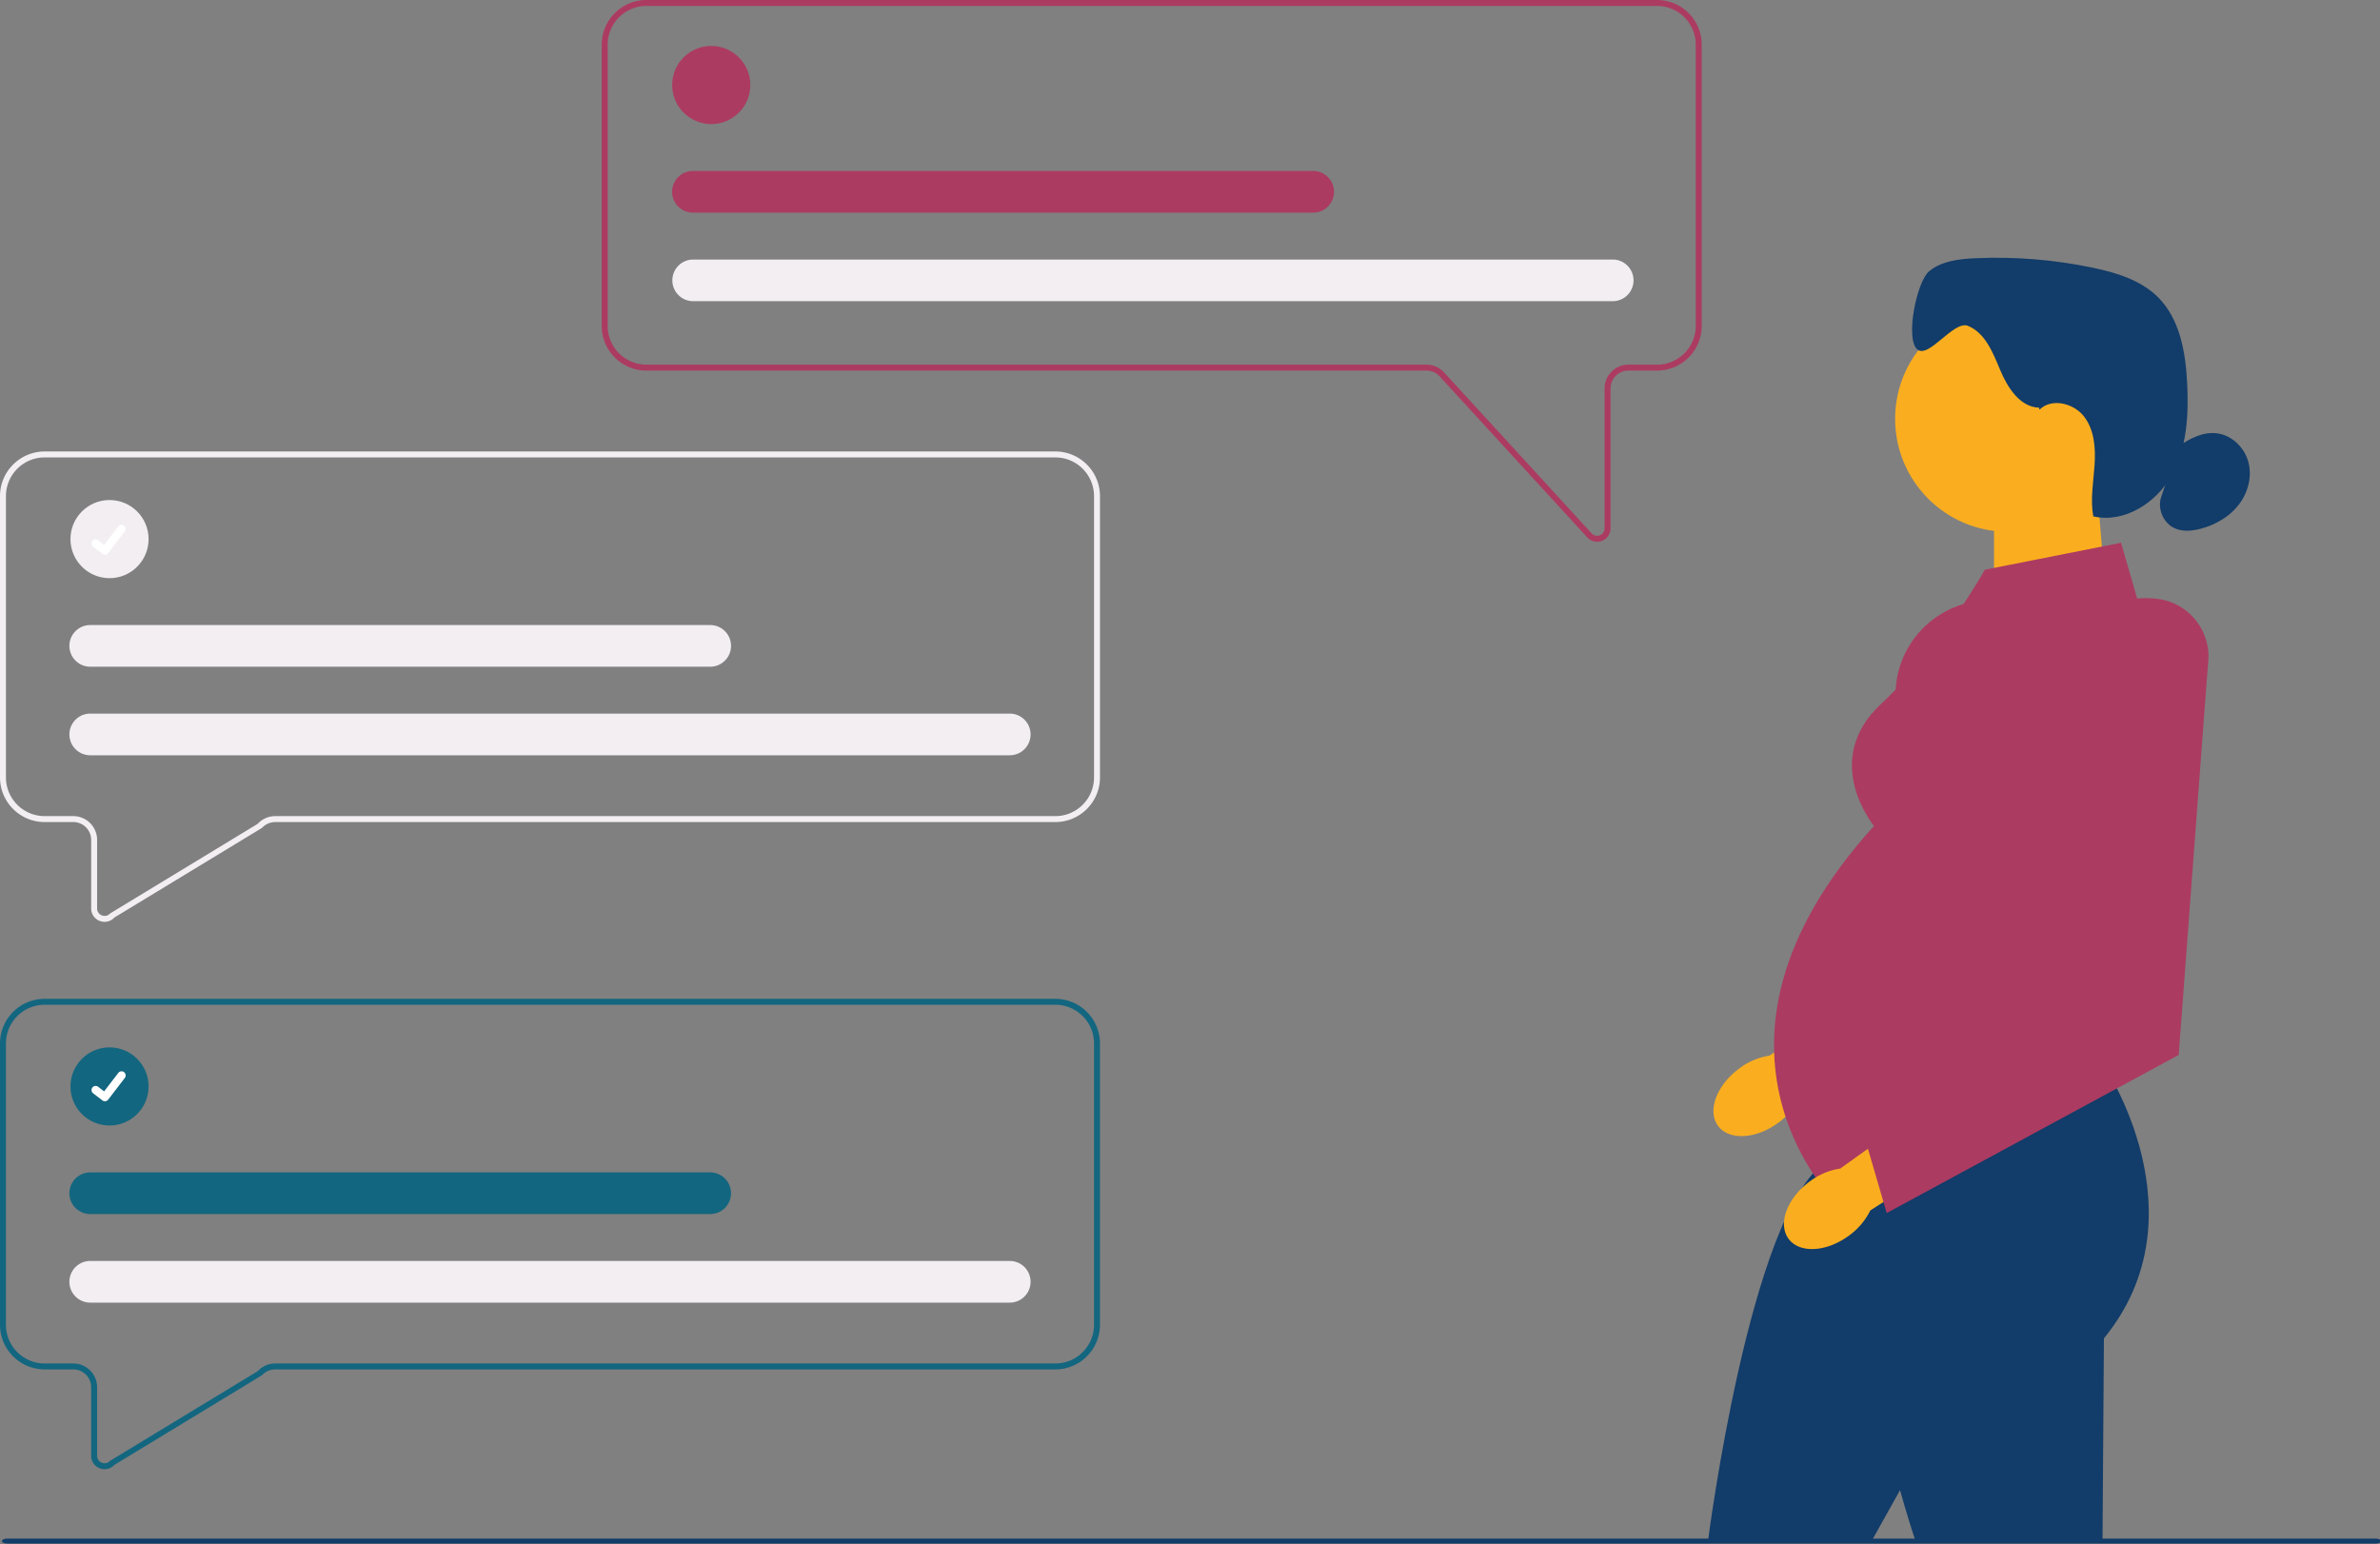 <svg data-name="Layer 1" width="800" height="519.03" xmlns="http://www.w3.org/2000/svg">
    <rect width="100%" height="100%" fill="#808080" stroke="none"/>
    <g transform="translate(0 151.769)" fill="#f2eef2">
        <path d="M213.795 321.626c-.563 0-1.12-.106-1.645-.31a4.475 4.475 0 0 1-2.87-4.197v-23.033a6.012 6.012 0 0 0-6.004-6.005h-9.632c-8.285-.009-15-6.724-15.009-15.01V178.51c.009-8.285 6.724-15 15.01-15.009H533.37c8.285.009 15 6.724 15.009 15.01v94.562c-.01 8.285-6.724 15-15.01 15.009H271.15a6.02 6.02 0 0 0-4.427 1.947l-49.621 30.134a4.476 4.476 0 0 1-3.307 1.464zM193.645 165.5c-7.182.008-13.002 5.828-13.01 13.01v94.562c.008 7.181 5.828 13 13.01 13.009h9.63c4.42.005 8 3.586 8.005 8.005v23.033c0 2.282 2.805 3.373 4.347 1.691l49.622-30.133a8.026 8.026 0 0 1 5.901-2.596h262.22c7.181-.008 13-5.828 13.009-13.01V178.51c-.008-7.181-5.828-13-13.01-13.009z" transform="translate(-178.635 -163.5)"/>
        <circle cx="36.816" cy="29.456" r="13.134"/>
        <path d="M518.047 265.63h-309.08a7.005 7.005 0 1 1 0-14.01h309.08a7.005 7.005 0 1 1 0 14.01zM417.355 235.86H208.967a7.005 7.005 0 1 1 0-14.01h208.388a7.005 7.005 0 1 1 0 14.01z" transform="translate(-178.635 -163.5)"/>
    </g>
    <g transform="translate(0 335.769)">
        <path d="M213.795 321.626c-.563 0-1.12-.106-1.645-.31a4.475 4.475 0 0 1-2.87-4.197v-23.033a6.012 6.012 0 0 0-6.004-6.005h-9.632c-8.285-.009-15-6.724-15.009-15.01V178.51c.009-8.285 6.724-15 15.01-15.009H533.37c8.285.009 15 6.724 15.009 15.01v94.562c-.01 8.285-6.724 15-15.01 15.009H271.15a6.02 6.02 0 0 0-4.427 1.947l-49.621 30.134a4.476 4.476 0 0 1-3.307 1.464zM193.645 165.5c-7.182.008-13.002 5.828-13.01 13.01v94.562c.008 7.181 5.828 13 13.01 13.009h9.63c4.42.005 8 3.586 8.005 8.005v23.033c0 2.282 2.805 3.373 4.347 1.691l49.622-30.133a8.026 8.026 0 0 1 5.901-2.596h262.22c7.181-.008 13-5.828 13.009-13.01V178.51c-.008-7.181-5.828-13-13.01-13.009z" transform="translate(-178.635 -163.5)" fill="#13667f"/>
        <circle cx="36.816" cy="29.456" r="13.134" fill="#13667f"/>
        <path d="M518.047 265.63h-309.08a7.005 7.005 0 1 1 0-14.01h309.08a7.005 7.005 0 1 1 0 14.01z" transform="translate(-178.635 -163.5)" fill="#f2eef2"/>
        <path d="M417.355 235.86H208.967a7.005 7.005 0 1 1 0-14.01h208.388a7.005 7.005 0 1 1 0 14.01z" transform="translate(-178.635 -163.5)" fill="#13667f"/>
        <path d="M35.26 364.433a1.372 1.372 0 0 1-.826-.275l-.015-.01-3.109-2.381a1.381 1.381 0 1 1 1.68-2.193l2.014 1.544 4.759-6.206a1.381 1.381 0 0 1 1.936-.256l-.03.04.031-.04a1.383 1.383 0 0 1 .256 1.937l-5.598 7.3a1.382 1.382 0 0 1-1.099.54z" fill="#fff" transform="translate(0 -330)"/>
        <path d="M35.26-149.307a1.372 1.372 0 0 1-.826-.274l-.015-.011-3.11-2.38a1.381 1.381 0 1 1 1.68-2.194l2.015 1.545 4.759-6.207a1.381 1.381 0 0 1 1.936-.255l-.03.04.03-.04a1.383 1.383 0 0 1 .257 1.937l-5.598 7.3a1.382 1.382 0 0 1-1.099.539z" fill="#fff"/>
    </g>
    <g transform="translate(0 -160.231)">
        <path d="M715.478 505.857a4.475 4.475 0 0 1-3.307-1.464L662.55 450.26a6.02 6.02 0 0 0-4.426-1.948h-262.22a15.026 15.026 0 0 1-15.009-15.009v-94.562a15.026 15.026 0 0 1 15.01-15.01h339.725a15.026 15.026 0 0 1 15.009 15.01v94.562a15.026 15.026 0 0 1-15.01 15.01h-9.63a6.012 6.012 0 0 0-6.005 6.004v47.034a4.474 4.474 0 0 1-2.87 4.195 4.526 4.526 0 0 1-1.645.311zM395.903 325.731a13.024 13.024 0 0 0-13.009 13.01v94.562a13.024 13.024 0 0 0 13.01 13.01h262.219a8.024 8.024 0 0 1 5.9 2.595l49.623 54.133a2.503 2.503 0 0 0 4.347-1.69v-47.034a8.014 8.014 0 0 1 8.004-8.004h9.632a13.024 13.024 0 0 0 13.009-13.01v-94.562a13.024 13.024 0 0 0-13.01-13.01z" fill="#ac3b61" transform="translate(-178.635 -163.5)"/>
        <circle cx="239.075" cy="188.812" r="13.134" fill="#ac3b61"/>
        <path d="M542.085 261.485h-309.08a7.005 7.005 0 1 1 0-14.01h309.08a7.005 7.005 0 1 1 0 14.01z" fill="#f2eef2"/>
        <path d="M441.401 231.715H233.013a7.005 7.005 0 1 1 0-14.009h208.388a7.005 7.005 0 1 1 0 14.01z" fill="#ac3b61"/>
    </g>
    <g transform="matrix(-.7 0 0 .7 1732.635 123.749)">
        <path d="M1621.29 362.417c10.83 7.96 23.81 8.58 28.99 1.37 5.17-7.2.58-19.49-10.26-27.45a32.43 32.43 0 0 0-14.63-6.19l-46.34-33.13-15.43 23.03 47.32 30.21a32.85 32.85 0 0 0 10.35 12.16z" fill="#faae1f"/>
        <path d="M1513.74 111.807c-15.3 1.94-26.12 15.94-24.14 31.23l14.06 187.78 102.517 36.645 11.642-21.926-64.509-43.78 11.64-146.82c-1.2-26.57-24.82-46.46-51.21-43.12z" fill="#ac3b61"/>
        <path fill="#faae1f" transform="translate(1273 -53.003)" d="M244.67 109.93h-49.39l-5.04 60.46 54.43 17.89z"/>
        <circle cx="1510.93" cy="24.367" r="54.24" fill="#faae1f"/>
        <path d="M1496.04 18.997c9.09-.27 15.04-9.46 18.57-17.83 3.53-8.38 7.16-18 15.57-21.46 6.89-2.83 19.04 16.28 24.48 11.19 5.66-5.3.14-32.56-5.87-37.46-6.01-4.89-14.24-5.85-21.99-6.2-18.9-.87-37.92.66-56.44 4.53-11.46 2.39-23.26 5.99-31.52 14.28-10.46 10.51-13.15 26.37-13.9 41.18-.77 15.16.1 31.04 7.47 44.31 7.37 13.27 22.81 23.05 37.6 19.67 1.49-8.04-.03-16.29-.6-24.46-.57-8.16.03-16.98 5.01-23.47 4.98-6.49 15.63-9.07 21.43-3.31" fill="#123c69"/>
        <path d="M1429.3 37.787c-5.43-3.98-11.92-7.3-18.6-6.49-7.22.88-13.31 6.82-15.17 13.85-1.86 7.03.22 14.78 4.69 20.52 4.46 5.74 11.1 9.56 18.12 11.44 4.06 1.09 8.52 1.55 12.38-.11 5.71-2.45 8.78-9.74 6.54-15.54M1484.2 332.917l-19.29 2s-48.48 71.84 0 131.02l.67 97.36h89.79s37.24-109.33 17.29-148.57l18.62-11.31z" fill="#123c69"/>
        <path d="m1481.63 352.247-15.94 11.04s-36.91 98.49 63.15 114.8l47.51 84.98 78.67.22s-20.06-157.24-56.46-182l10.87-18.88z" fill="#123c69"/>
        <path d="m1522.11 96.817-65.43-12.95-21.04 72.81s69.83 137.01 29.26 178.24l126.37 68.5s81.787-75.66-15.96-183.56c0 0 25.94-31.26-3.33-58.53-29.26-27.27-49.88-64.51-49.88-64.51z" fill="#ac3b61"/>
        <path d="M1587.422 416.664c10.83 7.96 23.81 8.58 28.99 1.37 5.17-7.2.58-19.49-10.26-27.45a32.43 32.43 0 0 0-14.63-6.19l-46.34-33.13-15.43 23.03 47.32 30.21a32.85 32.85 0 0 0 10.35 12.16z" fill="#faae1f"/>
        <path d="M1439.072 110.824c-15.3 1.94-26.12 15.94-24.14 31.23l14.06 187.78 140.22 75.93 9.3-31.85-99.88-73.15 11.64-146.82c-1.2-26.57-24.82-46.46-51.21-43.12z" fill="#ac3b61"/>
        <path d="M2474.267 563.287c0 .66-1.125 1.19-2.528 1.19H1334.361c-1.402 0-2.524-.53-2.524-1.19 0-.66 1.122-1.19 2.524-1.19h1137.378c1.403 0 2.528.53 2.528 1.19z" fill="#123c69"/>
    </g>
</svg>

